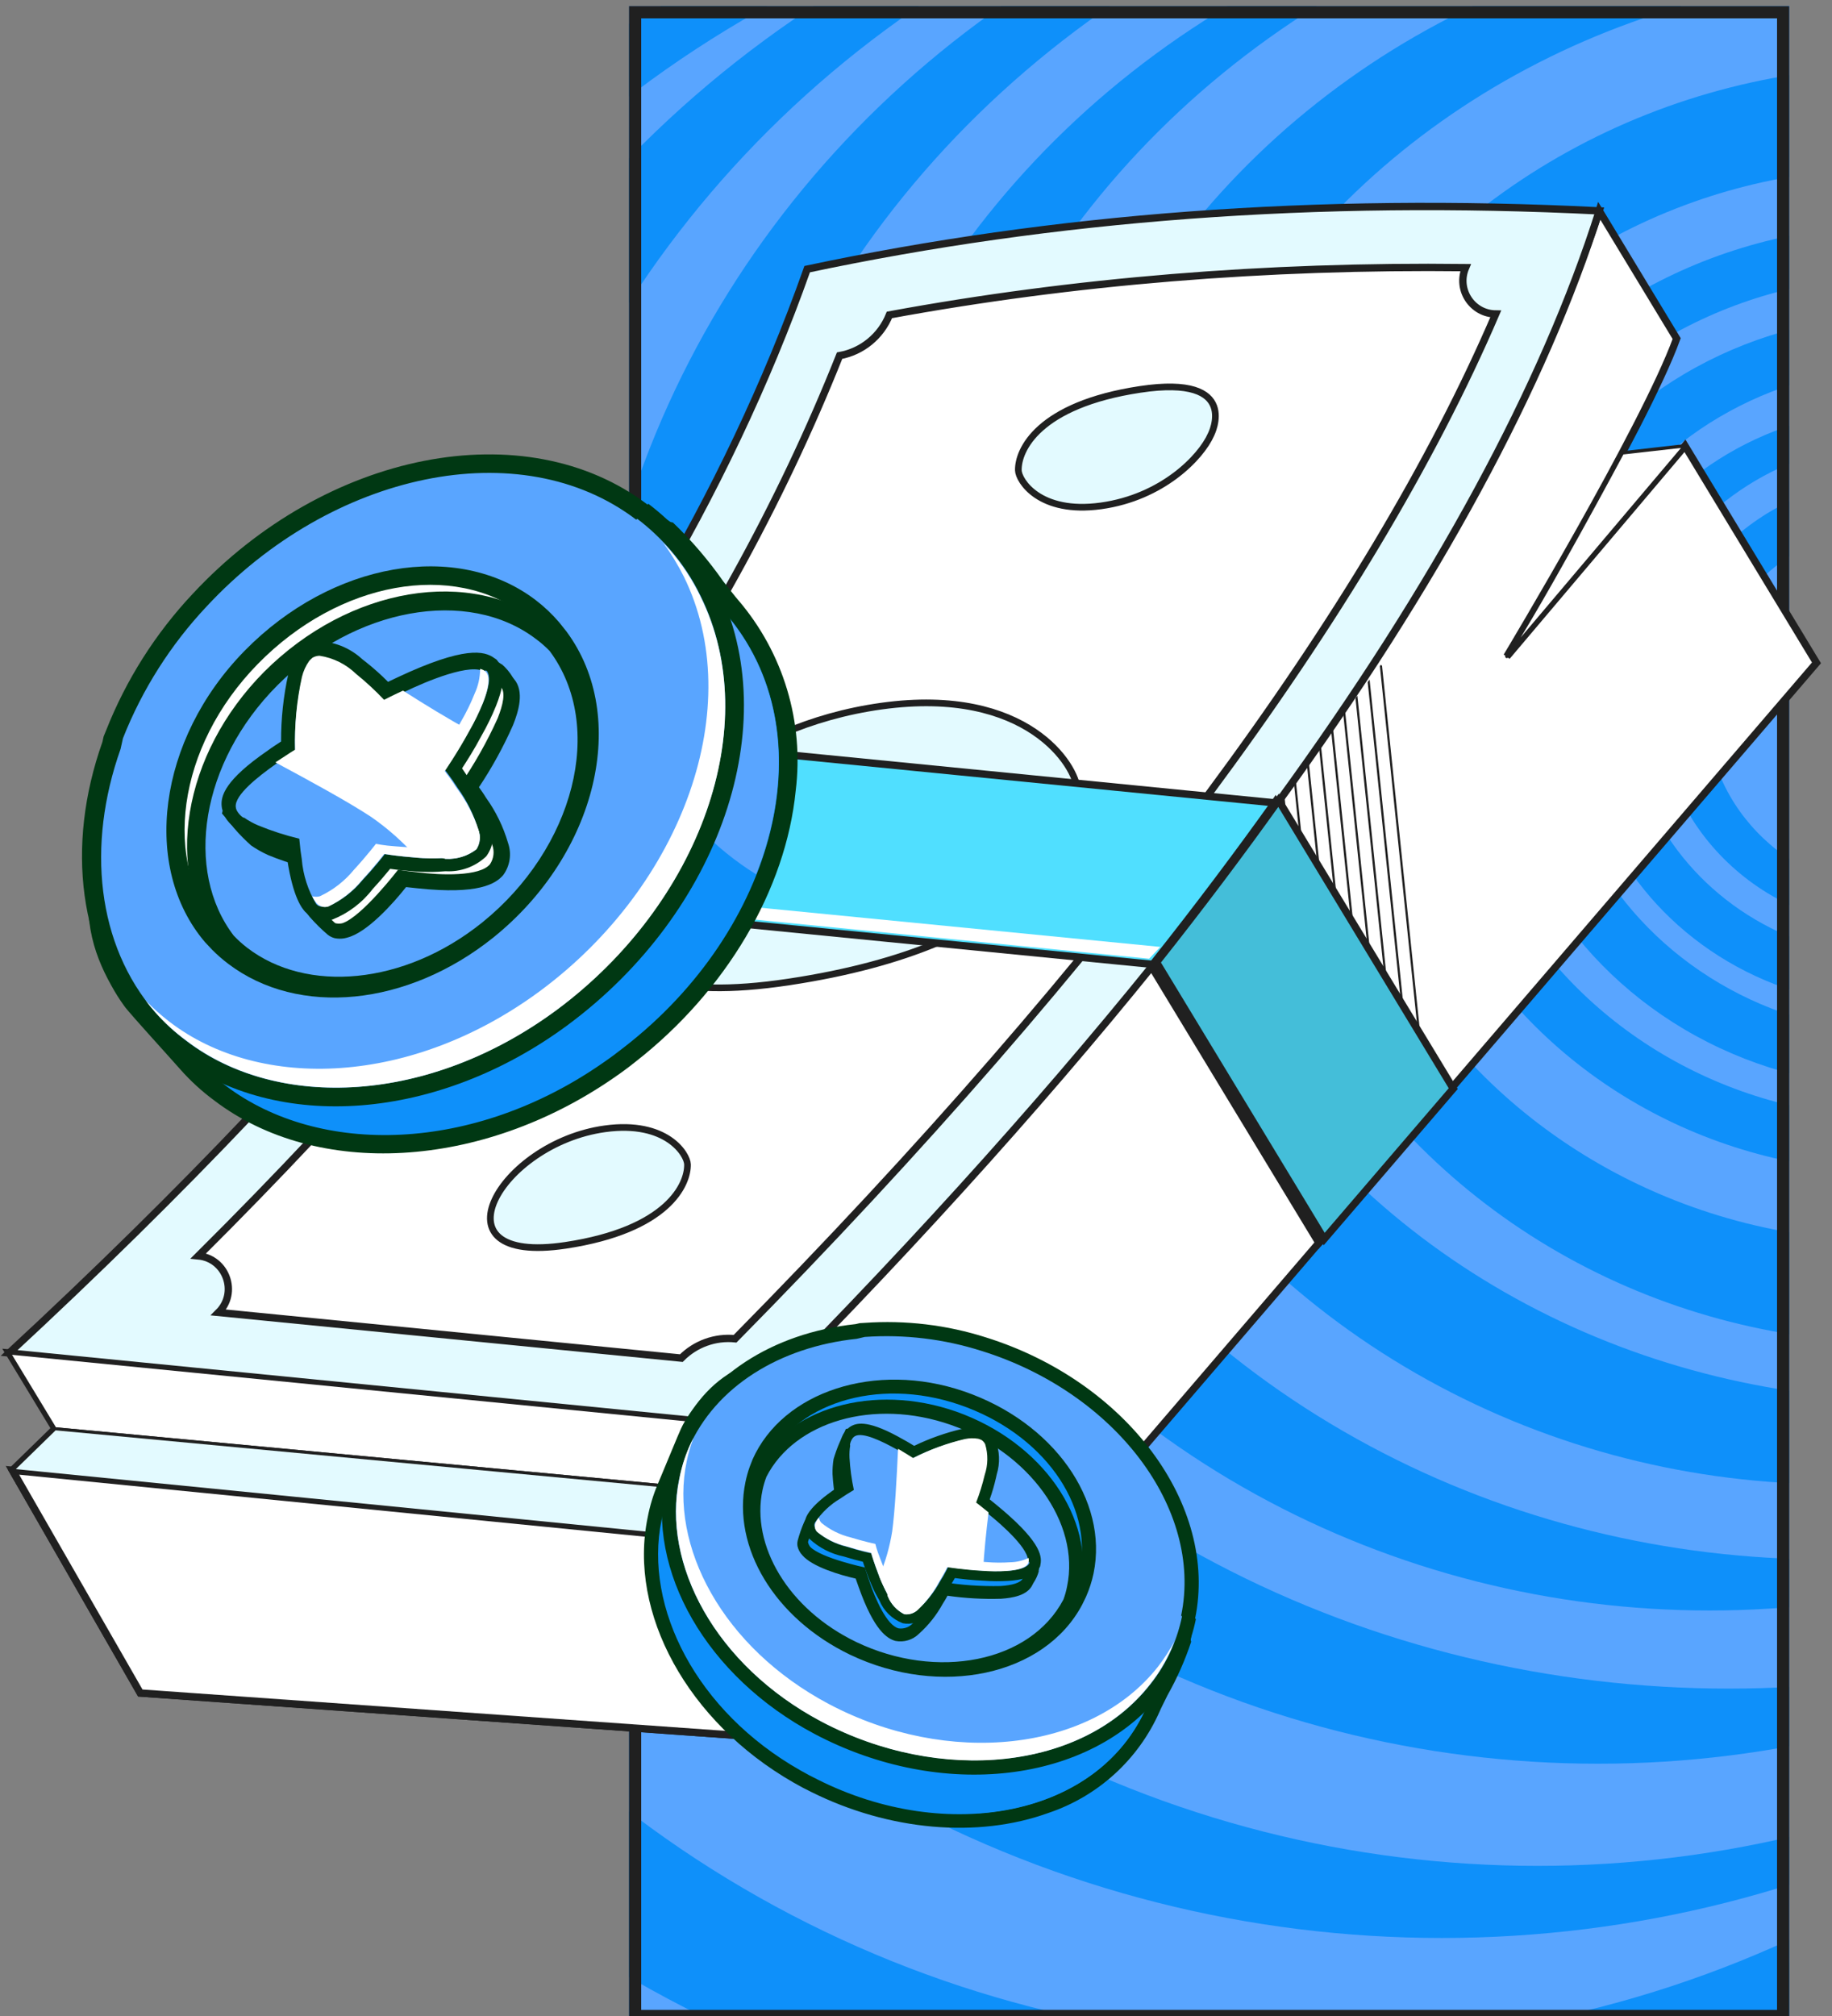<?xml version="1.0" encoding="UTF-8"?> <svg xmlns="http://www.w3.org/2000/svg" width="300" height="330" viewBox="0 0 300 330" fill="none"><rect x="0" y="0" width="300" height="330" fill="#808080" stroke="none"/><g clip-path="url(#clip0_194_18363)"><g clip-path="url(#clip1_194_18363)"><rect x="103" y="1" width="190" height="330" fill="#59A5FF"></rect><ellipse cx="159.374" cy="199.934" rx="195.22" ry="187.131" fill="#0E90FA"></ellipse><ellipse cx="178.948" cy="182.475" rx="181.909" ry="178.033" fill="#59A5FF"></ellipse><ellipse cx="204.003" cy="163.787" rx="194.959" ry="186.885" fill="#0E90FA"></ellipse><ellipse cx="215.486" cy="156.164" rx="182.431" ry="178.279" fill="#59A5FF"></ellipse><ellipse cx="236.104" cy="143.869" rx="181.648" ry="173.361" fill="#0E90FA"></ellipse><ellipse cx="251.764" cy="137.721" rx="174.863" ry="167.705" fill="#59A5FF"></ellipse><ellipse cx="261.681" cy="129.607" rx="165.989" ry="159.098" fill="#0E90FA"></ellipse><ellipse cx="283.082" cy="123.213" rx="168.077" ry="153.197" fill="#59A5FF"></ellipse><ellipse cx="279.951" cy="121.492" rx="148.764" ry="142.131" fill="#0E90FA"></ellipse><ellipse cx="299.003" cy="116.328" rx="149.547" ry="138.934" fill="#59A5FF"></ellipse><ellipse cx="300.308" cy="115.344" rx="133.104" ry="127.623" fill="#0E90FA"></ellipse><ellipse cx="313.618" cy="112.393" rx="127.102" ry="116.803" fill="#59A5FF"></ellipse><ellipse cx="311.269" cy="115.344" rx="109.093" ry="104.508" fill="#0E90FA"></ellipse><ellipse cx="309.442" cy="115.344" rx="92.129" ry="87.787" fill="#59A5FF"></ellipse><ellipse cx="309.964" cy="114.361" rx="81.168" ry="77.459" fill="#0E90FA"></ellipse><ellipse cx="310.486" cy="114.115" rx="72.294" ry="68.853" fill="#59A5FF"></ellipse><ellipse cx="311.008" cy="114.852" rx="66.552" ry="63.197" fill="#0E90FA"></ellipse><ellipse cx="312.052" cy="114.607" rx="57.679" ry="54.59" fill="#59A5FF"></ellipse><ellipse cx="310.225" cy="115.836" rx="51.676" ry="48.934" fill="#0E90FA"></ellipse><ellipse cx="311.008" cy="114.607" rx="44.629" ry="42.295" fill="#59A5FF"></ellipse><ellipse cx="310.225" cy="115.098" rx="38.626" ry="36.885" fill="#0E90FA"></ellipse><ellipse cx="311.269" cy="115.836" rx="31.841" ry="30.246" fill="#59A5FF"></ellipse></g><rect x="104" y="2" width="188" height="328" stroke="#202020" stroke-width="2"></rect><g clip-path="url(#clip2_194_18363)"><path d="M212.052 172.553L124.632 173.237" stroke="#202020" stroke-width="0.257"></path><path d="M210.543 151.434L123.124 152.118" stroke="#202020" stroke-width="0.257"></path><path d="M213.581 170.899L126.162 171.583" stroke="#202020" stroke-width="0.257"></path><path d="M212.073 149.78L124.653 150.464" stroke="#202020" stroke-width="0.257"></path><path d="M215.111 169.246L127.691 169.929" stroke="#202020" stroke-width="0.257"></path><path d="M213.602 148.126L126.182 148.81" stroke="#202020" stroke-width="0.257"></path><path d="M216.64 167.592L129.221 168.275" stroke="#202020" stroke-width="0.257"></path><path d="M215.132 146.472L127.712 147.156" stroke="#202020" stroke-width="0.257"></path><path d="M218.17 165.938L130.75 166.622" stroke="#202020" stroke-width="0.257"></path><path d="M216.661 144.819L129.241 145.502" stroke="#202020" stroke-width="0.257"></path><path d="M219.699 164.284L132.279 164.968" stroke="#202020" stroke-width="0.257"></path><path d="M218.19 143.165L130.771 143.848" stroke="#202020" stroke-width="0.257"></path><path d="M221.229 162.63L133.809 163.314" stroke="#202020" stroke-width="0.257"></path><path d="M219.72 141.51L132.3 142.194" stroke="#202020" stroke-width="0.257"></path><path d="M219.338 160.882L131.919 161.566" stroke="#202020" stroke-width="0.257"></path><path d="M217.83 139.763L130.41 140.447" stroke="#202020" stroke-width="0.257"></path><path d="M217.685 159.353L130.265 160.036" stroke="#202020" stroke-width="0.257"></path><path d="M216.176 138.233L128.756 138.917" stroke="#202020" stroke-width="0.257"></path><path d="M216.031 157.824L128.611 158.507" stroke="#202020" stroke-width="0.257"></path><path d="M214.522 136.704L127.102 137.388" stroke="#202020" stroke-width="0.257"></path><path d="M214.377 156.294L126.957 156.977" stroke="#202020" stroke-width="0.257"></path><path d="M212.868 135.174L125.449 135.858" stroke="#202020" stroke-width="0.257"></path><path d="M212.723 154.764L125.303 155.448" stroke="#202020" stroke-width="0.257"></path><path d="M211.214 133.645L123.795 134.329" stroke="#202020" stroke-width="0.257"></path><path d="M211.069 153.235L123.649 153.919" stroke="#202020" stroke-width="0.257"></path><path d="M209.561 132.115L122.141 132.799" stroke="#202020" stroke-width="0.257"></path><path d="M209.507 130.751L122.088 131.435" stroke="#202020" stroke-width="0.257"></path></g><path d="M22.974 277.131L145.282 285.81L297.458 108.503L275.925 72.972L246.751 107.458C246.751 107.458 269.272 70.001 274.562 55.426L261.891 34.518C261.891 34.518 237.24 118.038 120.427 232.189L1.502 221.474L9.016 233.873L2.036 240.678L22.974 277.131Z" fill="white" stroke="#202020" stroke-width="1.202"></path><path d="M208.509 131.62L237.112 178.815L215.977 203.44L188.52 158.134C195.853 148.895 202.496 140.042 208.509 131.62Z" fill="#EF4747" stroke="#202020" stroke-width="1.202"></path><path d="M1.498 221.472L120.454 233.204C146.836 206.883 169.626 181.734 188.897 157.873C196.156 148.89 202.922 140.086 209.193 131.461C235.421 95.464 252.901 62.879 261.886 34.519C215.617 32.206 172.475 35.517 132.181 44.056C118.806 81.83 97.725 115.498 72.772 146.436C53.714 170.047 30.261 194.834 1.498 221.472Z" fill="#E3FAFF" stroke="#202020" stroke-width="1.202"></path><path d="M120.372 219.14C181.667 156.996 224.248 99.598 244.935 51.395C241.056 51.349 238.468 47.374 239.999 43.809C207.311 43.43 175.699 46.023 145.646 51.55C144.247 55.028 141.176 57.552 137.487 58.217C118.163 106.738 84.994 153.365 32.487 205.576C37.058 206.026 39.043 211.599 35.786 214.838L111.576 222.311C113.88 219.984 117.114 218.812 120.372 219.14Z" fill="white" stroke="#202020" stroke-width="1.202"></path><path d="M22.974 277.131L145.282 285.811L125.332 252.892L2.036 240.678L22.974 277.131Z" fill="white" stroke="#202020" stroke-width="1.202"></path><path d="M1.502 221.474L9.016 233.873L127.587 244.987L120.444 233.201L1.502 221.474Z" fill="white" stroke="#202020" stroke-width="0.5"></path><path d="M2.036 240.678L125.332 252.892L127.588 244.987L9.016 233.873L2.036 240.678Z" fill="#E3FAFF" stroke="#202020" stroke-width="0.5"></path><path d="M246.751 107.458L275.925 72.972L265.672 74.132C265.672 74.132 252.922 98.007 246.751 107.458Z" fill="white" stroke="#202020" stroke-width="0.546" stroke-linejoin="round"></path><path d="M101.717 143.203C101.717 143.203 89.675 166.7 129.219 160.732C168.763 154.765 176.623 137.157 176.416 129.333C176.314 125.457 168.284 112.292 144.412 115.576C120.541 118.86 105.572 134.454 101.717 143.203Z" fill="#E3FAFF" stroke="#202020" stroke-width="1.093"></path><path d="M92.648 203.845C109.347 201.325 112.667 193.889 112.579 190.585C112.536 188.948 109.145 183.388 99.064 184.775C81.812 187.148 70.339 207.211 92.648 203.845Z" fill="#E3FAFF" stroke="#202020" stroke-width="1.093"></path><path d="M198.305 71.145C198.305 71.145 203.39 61.223 186.69 63.743C169.991 66.263 166.672 73.698 166.759 77.002C166.803 78.639 170.194 84.198 180.275 82.811C190.356 81.424 196.677 74.84 198.305 71.145Z" fill="#E3FAFF" stroke="#202020" stroke-width="1.093"></path><path d="M72.772 146.436L188.896 157.874C196.156 148.891 202.922 140.086 209.193 131.461L92.585 119.956C86.597 128.65 80.003 137.471 72.772 146.436Z" fill="#50DFFF" stroke="#202020" stroke-width="1.202"></path><path d="M208.874 131.209L237.477 178.405L216.342 203.03L188.885 157.724C196.218 148.485 202.861 139.632 208.874 131.209Z" fill="#EF4747" stroke="#202020" stroke-width="1.202"></path><g clip-path="url(#clip3_194_18363)"><path d="M226.12 108.827L238.543 228.442" stroke="#202020" stroke-width="0.354"></path><path d="M197.4 113.668L209.822 233.282" stroke="#202020" stroke-width="0.354"></path><path d="M223.654 106.95L236.077 226.565" stroke="#202020" stroke-width="0.354"></path><path d="M194.933 111.791L207.356 231.406" stroke="#202020" stroke-width="0.354"></path><path d="M221.189 105.073L233.611 224.688" stroke="#202020" stroke-width="0.354"></path><path d="M192.468 109.914L204.891 229.528" stroke="#202020" stroke-width="0.354"></path><path d="M218.723 103.197L231.146 222.811" stroke="#202020" stroke-width="0.354"></path><path d="M190.002 108.037L202.425 227.651" stroke="#202020" stroke-width="0.354"></path><path d="M216.258 101.32L228.681 220.934" stroke="#202020" stroke-width="0.354"></path><path d="M187.537 106.16L199.96 225.774" stroke="#202020" stroke-width="0.354"></path><path d="M213.792 99.442L226.215 219.057" stroke="#202020" stroke-width="0.354"></path><path d="M185.071 104.283L197.494 223.897" stroke="#202020" stroke-width="0.354"></path><path d="M211.326 97.566L223.749 217.18" stroke="#202020" stroke-width="0.354"></path><path d="M182.605 102.406L195.028 222.02" stroke="#202020" stroke-width="0.354"></path><path d="M209.181 100.383L221.604 219.997" stroke="#202020" stroke-width="0.354"></path><path d="M180.46 105.224L192.883 224.838" stroke="#202020" stroke-width="0.354"></path><path d="M207.304 102.849L219.727 222.463" stroke="#202020" stroke-width="0.354"></path><path d="M178.584 107.689L191.006 227.304" stroke="#202020" stroke-width="0.354"></path><path d="M205.427 105.314L217.85 224.929" stroke="#202020" stroke-width="0.354"></path><path d="M176.707 110.155L189.13 229.77" stroke="#202020" stroke-width="0.354"></path><path d="M203.55 107.78L215.973 227.394" stroke="#202020" stroke-width="0.354"></path><path d="M174.83 112.621L187.252 232.235" stroke="#202020" stroke-width="0.354"></path><path d="M201.673 110.246L214.096 229.86" stroke="#202020" stroke-width="0.354"></path><path d="M172.953 115.086L185.376 234.701" stroke="#202020" stroke-width="0.354"></path><path d="M199.796 112.711L212.219 232.326" stroke="#202020" stroke-width="0.354"></path><path d="M171.076 117.552L183.499 237.166" stroke="#202020" stroke-width="0.354"></path><path d="M169.215 117.804L181.638 237.418" stroke="#202020" stroke-width="0.354"></path></g><path d="M209.372 131L237.975 178.195L216.84 202.82L189.383 157.514C196.716 148.275 203.359 139.422 209.372 131Z" fill="#44BED9" stroke="#202020" stroke-width="1.202"></path><path d="M190 155L188.17 156.934L105.416 148.722L105.613 146.732L190 155Z" fill="white"></path><path d="M107.177 248.601C107.543 246.783 108.107 245.011 108.858 243.316L109.688 241.274C111.554 236.789 112.624 234.256 112.909 233.728C113.374 232.9 113.887 232.1 114.445 231.332C123.562 218.391 140.754 222.169 157.878 228.111C177.294 234.907 196.976 248.927 193.959 268.226L194.013 268.458C193.031 271.416 191.786 274.281 190.294 277.017C189.696 278.189 189.198 279.202 188.951 279.776C187.292 283.495 184.879 286.828 181.865 289.565C178.851 292.301 175.301 294.382 171.44 295.675C160.163 299.793 145.975 298.524 133.493 292.318C132.48 291.82 131.512 291.284 130.545 290.747C113.675 281.103 104.017 263.773 107.177 248.601Z" fill="#0E90FA"></path><path d="M192.789 268.228C191.346 272.029 189.676 275.741 187.787 279.342C179.908 297.487 154.969 301.899 133.907 291.299C132.925 290.821 131.996 290.33 131.054 289.788C114.049 280.147 105.414 263.123 108.322 248.853C108.659 247.124 109.178 245.436 109.87 243.816C110.204 243.032 113.444 235.101 113.867 234.35C114.304 233.548 114.797 232.779 115.344 232.049C123.521 220.441 138.906 222.764 157.434 229.249C178.159 236.529 195.542 250.486 192.759 268.099L192.795 268.253M195.054 268.734L194.988 268.45C198.131 248.524 178.008 234.008 158.177 227.065C128.375 216.648 118.827 223.055 113.426 230.7C112.835 231.514 112.298 232.366 111.817 233.249C111.546 233.72 110.791 235.5 108.582 240.853L107.726 242.901C106.979 244.66 106.421 246.494 106.062 248.372C102.823 264.025 112.626 281.865 129.91 291.767C130.947 292.368 131.877 292.859 132.826 293.318C145.588 299.676 160.104 300.95 171.691 296.76C175.701 295.413 179.388 293.246 182.517 290.398C185.646 287.551 188.149 284.084 189.867 280.218C190.094 279.675 190.599 278.688 191.171 277.522C192.755 274.716 194.062 271.762 195.074 268.702L195.054 268.734Z" fill="#003813"></path><path d="M160.23 296.815C160.896 290.774 163.068 284.997 166.545 280.012L180.065 265.776L193.094 264.513C193.089 265.702 192.992 266.888 192.804 268.061C191.393 271.938 189.708 275.71 187.761 279.348C183.1 290.056 172.487 295.977 160.23 296.815Z" fill="#0E90FA"></path><path d="M109.98 241.834C110.37 240.01 110.939 238.229 111.68 236.517C116.153 226.287 126.737 219.422 140.148 217.935L140.767 217.791L141.515 217.617C148.132 217.147 154.778 217.945 161.095 219.97C183.584 227.003 198.271 246.671 194.518 264.672C194.111 266.578 193.515 268.438 192.737 270.225C191.776 272.404 190.545 274.454 189.071 276.325C177.779 290.669 153.972 293.404 133.748 282.664C116.599 273.573 106.785 256.742 109.904 241.742L109.98 241.834Z" fill="#59A5FF"></path><path d="M193.568 264.565C193.189 266.4 192.622 268.19 191.874 269.908C190.964 271.994 189.783 273.951 188.361 275.727C177.344 289.735 154.102 292.094 134.494 281.782C117.16 272.599 108.331 256.027 111.214 242.116C111.556 240.381 112.072 238.685 112.756 237.054C117.156 226.977 127.689 220.477 140.295 219.15L140.914 219.006C141.352 218.904 141.61 218.844 141.61 218.844C148.095 218.391 154.606 219.174 160.798 221.152C182.495 227.934 197.072 246.894 193.415 264.492M195.701 264.967C199.535 246.375 184.529 226.156 161.478 218.928C155.051 216.877 148.293 216.068 141.565 216.543L140.787 216.588C140.58 216.636 140.374 216.684 140.116 216.744C126.397 218.194 115.402 225.4 110.749 236.025C109.967 237.797 109.377 239.648 108.988 241.546C105.737 257.147 115.78 274.497 133.394 283.832C154.135 294.806 178.541 291.958 190.193 277.177C191.721 275.237 192.999 273.113 193.998 270.855C194.811 268.967 195.429 267.002 195.842 264.988L195.701 264.967Z" fill="#003813"></path><path d="M134.468 281.79C117.129 272.581 108.32 255.978 111.254 242.054C111.578 240.315 112.096 238.617 112.796 236.992C113.023 236.45 113.276 235.902 113.561 235.373C113.098 236.607 112.729 237.875 112.458 239.164C109.524 253.088 118.333 269.691 135.704 278.919C155.178 289.236 178.548 286.847 189.597 272.859C190.614 271.551 191.519 270.158 192.299 268.696L191.797 269.927C190.887 272.014 189.706 273.97 188.284 275.747C177.33 289.795 153.968 292.101 134.468 281.79Z" fill="white"></path><path d="M123.209 242.834C123.375 242.024 123.598 241.227 123.878 240.449L124.307 239.37C128.974 228.687 143.523 224.026 157.523 228.928C171.523 233.829 180.329 245.974 177.95 257.375C177.699 258.616 177.315 259.827 176.805 260.986C176.62 261.419 176.41 261.84 176.174 262.247C170.364 273.277 153.984 276.733 139.689 269.861C127.862 264.128 121.094 253.032 123.209 242.834Z" fill="#0E90FA"></path><path d="M176.816 257.069C176.56 258.228 176.195 259.36 175.726 260.45C175.546 260.845 175.366 261.24 175.174 261.584C169.505 272.282 153.879 275.236 140.188 268.74C128.613 263.275 122.414 252.4 124.327 243.092C124.491 242.33 124.707 241.58 124.975 240.848C125.087 240.503 125.217 240.164 125.364 239.833C129.73 229.845 143.514 225.281 157.132 229.945C170.751 234.608 179.043 246.302 176.816 257.069ZM179.076 257.55C181.561 245.553 172.439 232.748 157.875 227.76C143.311 222.772 128.171 227.815 123.241 238.886L122.764 240.111C122.474 240.927 122.241 241.763 122.068 242.611C119.855 253.322 126.877 264.93 139.183 270.85C154.02 277.949 171.065 274.312 177.219 262.658L177.844 261.371C178.387 260.144 178.8 258.863 179.076 257.55Z" fill="#003813"></path><path d="M123.753 243.659C123.926 242.871 124.144 242.094 124.408 241.331C129.491 231.503 142.974 227.634 156.132 232.187C169.685 236.921 178.161 248.816 175.851 259.93C175.694 260.704 175.49 261.469 175.241 262.219C169.485 273.128 153.596 276.469 139.753 269.791C128.281 264.302 121.701 253.543 123.753 243.659Z" fill="#59A5FF" stroke="#003813" stroke-width="0.985" stroke-miterlimit="10"></path><path d="M174.737 259.703C174.597 260.425 174.398 261.135 174.143 261.825C168.692 272.174 153.381 275.082 140.227 268.788C129.023 263.399 122.945 252.931 124.868 243.892C125.024 243.157 125.237 242.434 125.507 241.732C130.107 232.75 143.026 228.795 155.755 233.257C168.484 237.72 176.927 249.242 174.737 259.703ZM176.971 260.189C179.399 248.532 170.593 236.033 156.607 231.075C143.022 226.321 128.835 230.436 123.495 240.677C123.215 241.488 122.98 242.314 122.792 243.152C120.642 253.548 127.477 264.819 139.414 270.554C153.798 277.459 170.347 273.91 176.314 262.626L176.284 262.497C176.556 261.708 176.777 260.903 176.947 260.086L176.971 260.189Z" fill="#003813"></path><path d="M131.568 252.011C131.722 251.268 132.558 249.252 132.552 249.226C132.752 248.789 133.049 248.403 133.422 248.1C133.795 247.796 134.232 247.583 134.701 247.476C135.255 247.301 135.782 247.05 136.268 246.731C136.599 246.518 136.878 246.317 137.164 246.142L137.898 245.672C137.592 244.084 137.391 242.478 137.296 240.864C137.271 240.125 137.317 239.386 137.435 238.656C137.435 238.656 138.614 234.956 139.211 234.6C140.813 233.656 143.505 235.178 148.587 239.842C151.034 238.675 157.609 235.733 160.147 237.29C161.545 238.161 161.904 240.172 161.227 243.456C160.893 244.963 160.456 246.445 159.92 247.892C162.122 249.175 168.277 252.964 169.179 255.908L169.227 256.114L169.168 256.563C169.003 257.174 168.733 257.752 168.369 258.271L168.197 258.583C167.736 259.642 166.32 260.216 163.78 260.399C160.705 260.482 157.63 260.287 154.591 259.817C154.339 260.256 153.981 260.937 153.526 261.668C152.558 263.415 151.32 264.996 149.858 266.355C149.46 266.748 148.974 267.04 148.441 267.207C147.907 267.374 147.341 267.41 146.79 267.313C144.973 266.865 143.157 264.079 141.39 259.053C141.21 258.279 140.899 257.644 140.777 257.237C138.966 256.816 133.587 255.429 131.98 253.546C131.709 253.253 131.522 252.893 131.438 252.503L131.396 252.323L131.568 252.011Z" fill="#0E90FA"></path><path d="M168.423 256.519C168.176 257.152 167.872 257.759 167.513 258.335C167.153 259.126 165.688 259.493 163.869 259.617C160.64 259.689 157.412 259.466 154.225 258.951C154.225 258.951 153.706 259.996 152.901 261.325C151.983 262.983 150.809 264.485 149.423 265.777C149.132 266.075 148.775 266.3 148.381 266.434C147.987 266.568 147.567 266.607 147.155 266.549C145.223 266.074 143.298 261.655 142.38 258.877C141.908 257.546 141.628 256.578 141.628 256.578C141.628 256.578 134.478 255.059 132.691 253.218C132.535 253.025 132.418 252.802 132.348 252.564L132.312 252.409C132.45 251.833 133.154 250.066 133.255 249.798C133.796 248.502 135.012 248.818 136.655 247.702C136.96 247.495 137.24 247.294 137.506 247.15C138.259 246.649 138.791 246.362 138.791 246.362C138.419 244.626 138.181 242.863 138.081 241.09C138.048 240.426 138.085 239.762 138.191 239.106C138.557 237.938 139.02 236.802 139.577 235.712C141.582 234.512 148.026 241.061 148.375 241.279C148.375 241.279 157.108 236.856 159.619 238.42C160.827 239.172 160.72 241.399 160.277 243.704C159.9 245.423 159.383 247.107 158.729 248.741C158.729 248.741 167.284 253.494 168.254 256.613L168.302 256.819M170.075 257.195C170.173 256.822 170.166 256.428 170.056 256.058C169.116 253.068 163.943 249.649 161.017 247.937C161.465 246.674 161.828 245.381 162.102 244.069C162.387 242.724 163.246 238.582 160.639 236.959L160.448 236.84C157.645 235.426 152.026 237.684 148.789 239.198C144.435 235.208 141.057 232.839 138.772 234.24C137.618 234.889 136.519 238.815 136.499 238.847C136.37 239.651 136.314 240.465 136.331 241.279C136.41 242.744 136.586 244.201 136.856 245.643L136.598 245.703C136.287 245.879 135.987 246.076 135.702 246.292C135.276 246.569 134.814 246.786 134.33 246.937C133.737 247.085 133.187 247.367 132.722 247.763C132.258 248.159 131.891 248.657 131.652 249.219C131.239 250.178 130.896 251.167 130.626 252.176C130.554 252.481 130.544 252.798 130.598 253.107C130.724 253.65 130.99 254.151 131.371 254.559C132.984 256.467 137.567 257.821 140.121 258.397L140.599 259.754C143.14 266.939 145.29 268.233 146.627 268.602C147.317 268.736 148.029 268.7 148.702 268.496C149.375 268.292 149.988 267.927 150.487 267.433C152.052 266.031 153.368 264.374 154.377 262.531C154.7 262.048 154.946 261.584 155.157 261.208C158.058 261.622 160.989 261.786 163.918 261.7C165.738 261.575 168.288 261.2 169.108 259.351L169.221 259.134C169.627 258.529 169.931 257.861 170.121 257.158L170.075 257.195Z" fill="#003813"></path><path d="M132.459 249.409L132.615 248.911C133.733 247.07 135.31 245.551 137.191 244.503C137.474 244.283 137.774 244.086 138.087 243.914C138.367 243.713 138.633 243.569 138.821 243.444C138.487 241.861 138.286 240.252 138.219 238.635C138.173 237.897 138.22 237.155 138.359 236.428C138.468 235.857 138.694 235.314 139.021 234.833L139.172 234.662C139.309 234.507 139.472 234.377 139.653 234.278C140.49 233.784 142.185 233.472 147.416 236.443C148.072 236.807 148.644 237.163 149.089 237.44L149.534 237.717C152.167 236.38 154.959 235.384 157.844 234.752L158.128 234.686C158.879 234.554 159.649 234.569 160.394 234.73C160.669 234.791 160.932 234.895 161.173 235.038C161.595 235.298 161.936 235.671 162.157 236.114C162.735 237.745 162.775 239.517 162.273 241.172L162.135 241.748C161.812 243.102 161.415 244.438 160.945 245.749L162.479 246.969C170.002 253.132 169.557 255.193 169.443 255.872L169.329 256.198C168.868 257.256 167.452 257.83 164.911 258.013C163.595 258.094 162.276 258.082 160.961 257.98C158.76 257.867 156.715 257.608 155.702 257.463C155.457 257.928 155.093 258.584 154.637 259.315C153.68 261.068 152.441 262.651 150.969 264.001C150.571 264.393 150.085 264.684 149.551 264.85C149.018 265.017 148.453 265.054 147.902 264.959C147.16 264.657 146.487 264.207 145.925 263.637C145.362 263.067 144.921 262.388 144.629 261.642L144.398 261.233C143.907 260.309 143.469 259.358 143.084 258.385C142.946 257.792 142.659 257.26 142.487 256.757C142.316 256.253 142.003 255.374 141.875 254.941C141.132 254.788 139.744 254.431 138.249 253.963C136.322 253.536 134.537 252.621 133.064 251.308C132.788 251.028 132.593 250.679 132.502 250.296C132.438 250.005 132.424 249.705 132.459 249.409Z" fill="#59A5FF"></path><path d="M168.523 255.651L168.571 255.858C168.211 256.648 166.746 257.016 164.926 257.14C163.647 257.217 162.364 257.206 161.085 257.109C158.03 256.949 155.263 256.505 155.263 256.505C155.263 256.505 154.75 257.576 153.939 258.879C153.004 260.588 151.791 262.129 150.35 263.439C150.062 263.74 149.707 263.97 149.314 264.108C148.921 264.247 148.501 264.291 148.088 264.236C146.877 263.629 145.924 262.605 145.406 261.353L145.31 260.94C144.824 260.02 144.384 259.062 144.001 258.118L143.417 256.541C142.95 255.235 142.671 254.267 142.671 254.267C142.671 254.267 140.699 253.856 138.61 253.172C136.837 252.747 135.189 251.91 133.8 250.729C133.63 250.556 133.513 250.338 133.463 250.1C133.391 249.947 133.352 249.78 133.35 249.61C133.365 249.493 133.393 249.377 133.432 249.265C134.519 247.624 135.968 246.254 137.667 245.262L138.538 244.679C139.297 244.203 139.823 243.891 139.823 243.891C139.45 242.154 139.213 240.391 139.113 238.618C139.08 237.955 139.117 237.29 139.223 236.635L139.187 236.48C139.249 236.087 139.405 235.715 139.642 235.396C139.735 235.276 139.85 235.175 139.981 235.099C141.246 234.343 144.502 235.951 146.844 237.255L148.491 238.259C148.962 238.53 149.26 238.76 149.318 238.774C152.011 237.392 154.863 236.345 157.81 235.657C158.523 235.509 159.258 235.495 159.976 235.616C160.16 235.669 160.339 235.736 160.512 235.817C160.765 235.989 160.969 236.222 161.105 236.495C161.571 237.946 161.593 239.504 161.166 240.967L161.028 241.543C160.664 243.077 160.197 244.584 159.63 246.055C159.63 246.055 160.487 246.699 161.665 247.675C164.329 249.775 168.714 253.785 168.31 255.673M170.385 256.061C170.686 254.55 170.162 252.062 163.108 246.28L162.068 245.434C162.473 244.297 162.812 243.138 163.083 241.962L163.215 241.361C163.794 239.496 163.711 237.489 162.981 235.678C162.712 235.115 162.29 234.638 161.764 234.303C161.484 234.143 161.19 234.011 160.884 233.909L160.755 233.939C159.973 233.763 159.164 233.739 158.373 233.868L158.157 233.755L157.615 233.881C154.881 234.514 152.226 235.451 149.7 236.673C149.229 236.402 148.651 236.02 147.969 235.662C142.414 232.467 140.404 232.826 139.307 233.489C139.14 233.587 138.985 233.706 138.845 233.841L138.51 233.919L138.277 234.435C137.956 234.928 137.733 235.479 137.62 236.056L137.668 236.262C137.534 237.038 137.481 237.825 137.507 238.611C137.587 240.075 137.763 241.533 138.033 242.975L137.775 243.035L136.859 243.656C132.844 246.384 132.176 247.953 131.968 248.463L131.771 249.134C131.678 249.547 131.675 249.974 131.763 250.387C131.889 250.948 132.16 251.466 132.547 251.89C134.114 253.344 136.048 254.342 138.14 254.777C139.341 255.15 140.499 255.452 141.305 255.645L141.758 257.008L142.392 258.682C142.769 259.601 143.159 260.461 143.534 261.136L143.995 261.953C144.344 262.808 144.864 263.583 145.524 264.229C146.184 264.875 146.97 265.379 147.833 265.71C148.522 265.841 149.232 265.806 149.905 265.607C150.577 265.408 151.193 265.051 151.699 264.566C153.265 263.156 154.578 261.49 155.584 259.639L156.363 258.315C157.485 258.462 159.165 258.67 161.058 258.746C162.418 258.847 163.783 258.857 165.143 258.775C167.124 258.641 169.507 258.25 170.328 256.401C170.358 256.289 170.377 256.176 170.385 256.061Z" fill="#003813"></path><path d="M148.094 264.155C146.868 263.562 145.904 262.537 145.386 261.278L145.29 260.865C144.804 259.945 144.364 258.987 143.981 258.043L143.397 256.465C142.93 255.16 142.651 254.192 142.651 254.192C142.651 254.192 140.705 253.774 138.596 253.123C136.843 252.699 135.207 251.891 133.804 250.757C133.638 250.571 133.52 250.346 133.462 250.102C133.402 249.811 133.436 249.508 133.559 249.237C133.7 248.935 133.882 248.655 134.1 248.404C134.09 248.486 134.109 248.568 134.154 248.636C134.219 248.88 134.346 249.104 134.522 249.285C135.914 250.421 137.542 251.231 139.288 251.657C141.397 252.308 143.343 252.726 143.343 252.726C143.343 252.726 143.571 253.706 144.089 254.999L144.699 256.57C145.067 257.539 145.496 258.484 145.982 259.399L146.078 259.812C146.604 261.066 147.566 262.088 148.786 262.689C149.2 262.743 149.62 262.7 150.013 262.561C150.406 262.422 150.76 262.193 151.048 261.891C152.382 260.604 153.513 259.121 154.403 257.495C155.209 256.166 155.721 255.095 155.721 255.095C155.721 255.095 158.54 255.527 161.544 255.699C162.821 255.806 164.105 255.816 165.385 255.73C166.439 255.717 167.477 255.476 168.428 255.022C168.504 255.305 168.488 255.604 168.382 255.876C168.022 256.667 166.558 257.034 164.738 257.158C163.458 257.235 162.175 257.225 160.897 257.127C157.842 256.967 155.074 256.523 155.074 256.523C155.074 256.523 154.556 257.568 153.75 258.898C152.871 260.587 151.722 262.122 150.348 263.441C150.053 263.726 149.696 263.939 149.305 264.063C148.914 264.187 148.499 264.219 148.094 264.155Z" fill="white"></path><g style="mix-blend-mode:soft-light"><path d="M145.387 261.277L145.291 260.864C144.805 259.944 144.364 258.986 143.982 258.042C144.987 255.681 145.699 253.205 146.101 250.671C146.556 247.248 146.833 242.126 147.063 237.152L148.71 238.155C149.181 238.426 149.479 238.656 149.537 238.67C152.23 237.288 155.082 236.242 158.029 235.553C158.742 235.405 159.477 235.391 160.195 235.512C160.378 235.565 160.558 235.633 160.731 235.714C160.984 235.885 161.188 236.118 161.324 236.391C161.824 238.041 161.797 239.806 161.247 241.439C160.883 242.973 160.416 244.48 159.849 245.951C159.849 245.951 160.706 246.595 161.884 247.572C161.498 250.706 161.155 254.022 160.989 257.051C157.934 256.891 155.166 256.447 155.166 256.447C155.166 256.447 154.654 257.518 153.842 258.822C152.942 260.544 151.761 262.105 150.348 263.44C150.061 263.742 149.706 263.971 149.313 264.11C148.92 264.249 148.5 264.292 148.087 264.238C146.855 263.615 145.894 262.561 145.387 261.277Z" fill="white"></path></g><path d="M36.003 178.941C34.042 177.467 32.248 175.783 30.653 173.92L28.69 171.763C24.401 166.976 21.988 164.254 21.52 163.613C20.797 162.585 20.135 161.516 19.536 160.411C9.291 142.144 23.611 123.778 40.476 106.728C59.667 87.429 87.635 71.935 108.95 86.549L109.258 86.617C112.229 89.477 114.938 92.597 117.352 95.941C118.411 97.323 119.336 98.496 119.88 99.118C123.372 103.22 125.974 108.002 127.52 113.162C129.067 118.322 129.526 123.747 128.866 129.093C127.346 144.904 117.735 161.117 103.205 172.475C102.032 173.4 100.839 174.249 99.647 175.098C78.508 189.732 52.31 191.371 36.003 178.941Z" fill="#0E90FA"></path><path d="M108.284 87.947C111.999 91.838 115.476 95.95 118.697 100.259C135.86 120.019 126.896 152.307 102.225 171.4C101.093 172.298 99.977 173.128 98.792 173.942C77.581 188.74 52.332 189.333 36.956 177.719C35.085 176.33 33.366 174.748 31.828 172.997C31.082 172.151 23.463 163.757 22.809 162.823C22.101 161.845 21.465 160.817 20.905 159.747C11.715 143.363 23.266 126.324 41.581 107.907C62.097 87.322 88.677 74.536 108.113 87.909L108.318 87.954M110.181 85.531L109.805 85.448C87.813 70.326 59.002 86.064 39.397 105.774C9.957 135.404 12.156 150.458 18.201 161.267C18.835 162.437 19.545 163.565 20.325 164.643C20.733 165.235 22.426 167.152 27.556 172.843L29.512 175.033C31.186 176.93 33.057 178.642 35.093 180.142C51.929 192.94 78.819 191.418 100.501 176.437C101.812 175.543 102.928 174.713 104.017 173.841C118.89 162.236 128.694 145.635 130.304 129.413C130.984 123.857 130.502 118.22 128.888 112.86C127.274 107.5 124.564 102.533 120.929 98.276C120.411 97.695 119.521 96.53 118.455 95.182C116.009 91.689 113.229 88.443 110.155 85.49L110.181 85.531Z" fill="#003813"></path><path d="M123.829 143.126C116.999 138.883 111.341 132.994 107.376 125.998L98.096 101.736L104.024 85.463C105.44 86.147 106.801 86.939 108.093 87.834C111.917 91.73 115.457 95.894 118.689 100.294C128.812 111.968 129.823 128.016 123.829 143.126Z" fill="#59A5FF"></path><path d="M29.524 171.735C27.569 170.228 25.769 168.532 24.148 166.671C14.489 155.495 12.333 138.943 18.211 122.085L18.392 121.264L18.611 120.271C21.826 112.105 26.572 104.628 32.593 98.243C53.821 75.411 85.68 69.101 105.026 83.854C107.069 85.427 108.95 87.201 110.638 89.149C112.692 91.539 114.436 94.178 115.828 97.005C126.507 118.67 116.187 148.649 91.825 166.662C71.189 181.945 45.497 184.055 29.372 171.773L29.524 171.735Z" fill="#59A5FF"></path><path d="M104.357 84.926C106.331 86.425 108.144 88.125 109.767 89.997C111.738 92.273 113.4 94.8 114.709 97.512C125.144 118.656 114.698 147.746 91.199 165.268C70.346 180.719 45.526 181.801 30.566 170.422C28.689 169.024 26.959 167.44 25.403 165.693C15.885 154.691 14.136 138.408 19.745 122.603L19.927 121.782C20.055 121.201 20.131 120.858 20.131 120.858C23.29 112.859 27.941 105.533 33.835 99.271C54.312 77.242 85.262 70.66 104.183 85.067M106.053 82.61C86.049 67.425 53.35 73.8 31.568 97.191C25.453 103.692 20.631 111.297 17.359 119.6L16.968 120.554C16.908 120.828 16.847 121.102 16.772 121.444C10.674 138.648 13.002 155.884 23.03 167.501C24.699 169.446 26.571 171.207 28.615 172.754C45.383 185.537 71.823 183.449 93.018 167.751C117.953 149.254 128.481 118.496 117.486 96.152C116.042 93.221 114.236 90.483 112.11 88.003C110.321 85.955 108.327 84.096 106.159 82.454L106.053 82.61Z" fill="#003813"></path><path d="M91.193 165.303C70.306 180.746 45.46 181.787 30.515 170.339C28.623 168.959 26.892 167.373 25.352 165.61C24.834 165.029 24.324 164.414 23.856 163.773C25.064 165.03 26.367 166.193 27.752 167.253C42.697 178.701 67.543 177.66 88.472 162.189C111.9 144.831 122.384 115.571 111.991 94.4C111.01 92.439 109.863 90.565 108.564 88.798L109.747 90.1C111.718 92.377 113.38 94.904 114.689 97.615C125.208 118.706 114.628 147.91 91.193 165.303Z" fill="white"></path><path d="M38.267 156.513C37.395 155.853 36.571 155.132 35.802 154.354L34.759 153.226C24.67 141.56 27.409 121.532 41.248 107.617C55.087 93.703 74.61 90.122 86.862 99.467C88.201 100.475 89.426 101.624 90.518 102.895C90.93 103.362 91.313 103.854 91.664 104.368C101.516 117.596 96.293 139.121 79.933 152.263C66.341 163.111 49.234 164.857 38.267 156.513Z" fill="white"></path><path d="M85.85 100.646C87.086 101.613 88.229 102.695 89.263 103.876C89.632 104.316 90.001 104.757 90.302 105.182C99.838 118.054 94.447 138.393 78.88 151.029C65.751 161.728 49.233 162.922 39.213 155.326C38.397 154.696 37.625 154.009 36.904 153.272C36.556 152.942 36.226 152.593 35.914 152.228C26.484 141.318 28.901 122.259 42.239 108.664C55.577 95.069 74.267 91.843 85.85 100.646ZM87.713 98.223C74.81 88.411 54.319 91.993 40.055 106.531C25.791 121.07 23.171 142.021 33.572 154.223L34.763 155.491C35.572 156.303 36.436 157.057 37.35 157.749C48.872 166.502 66.736 164.744 80.825 153.432C97.766 139.772 103.151 117.351 92.751 103.355L91.571 101.874C90.417 100.525 89.124 99.301 87.713 98.223Z" fill="#003813"></path><path d="M39.562 156.335C38.72 155.679 37.917 154.975 37.158 154.224C28.327 142.549 31.402 124.246 44.345 111.138C57.729 97.661 76.765 94.332 88.713 103.43C89.549 104.06 90.345 104.739 91.099 105.465C100.836 118.56 95.757 139.435 79.887 152.147C66.788 162.709 50.19 164.424 39.562 156.335Z" fill="#59A5FF" stroke="#003813" stroke-width="0.985" stroke-miterlimit="10"></path><path d="M87.807 104.63C88.589 105.21 89.323 105.852 90.002 106.55C99.245 118.963 93.978 138.898 78.959 151.01C66.133 161.309 50.169 162.59 40.477 155.138C39.688 154.531 38.947 153.864 38.263 153.141C30.166 142.525 32.817 124.846 45.407 112.199C57.998 99.551 76.57 96.047 87.807 104.63ZM89.662 102.241C77.132 92.691 57.188 96.071 43.288 109.936C29.862 123.44 26.678 142.723 35.855 154.942C36.664 155.739 37.516 156.49 38.408 157.192C49.592 165.692 66.946 163.964 80.603 152.988C97.054 139.757 102.261 117.979 92.196 104.416L92.025 104.378C91.239 103.603 90.404 102.88 89.525 102.211L89.662 102.241Z" fill="#003813"></path><path d="M53.991 151.771C53.193 151.164 51.263 149.016 51.229 149.008C50.821 148.521 50.53 147.945 50.381 147.327C50.231 146.709 50.226 146.065 50.366 145.444C50.473 144.683 50.474 143.911 50.37 143.149C50.305 142.632 50.225 142.184 50.179 141.743L50.037 140.599C47.967 140.059 45.935 139.382 43.954 138.573C43.058 138.182 42.202 137.705 41.398 137.148C41.398 137.148 37.654 133.629 37.569 132.713C37.358 130.262 40.71 127.917 49.177 124.513C49.181 120.926 49.42 111.398 52.727 109.258C54.566 108.085 57.17 108.804 60.703 111.487C62.312 112.745 63.832 114.112 65.254 115.578C68.041 113.682 76.076 108.496 80.105 109.099L80.379 109.16L80.881 109.486C81.517 110.032 82.053 110.685 82.465 111.415L82.739 111.798C83.74 112.952 83.617 114.97 82.385 118.107C80.731 121.825 78.743 125.385 76.447 128.744C76.827 129.295 77.436 130.111 78.049 131.072C79.582 133.223 80.764 135.604 81.55 138.125C81.793 138.824 81.865 139.571 81.759 140.303C81.654 141.035 81.374 141.731 80.944 142.333C79.373 144.246 75.01 144.825 68.002 144.066C66.975 143.84 66.04 143.848 65.485 143.762C63.949 145.683 59.224 151.313 56.059 152.157C55.555 152.313 55.018 152.33 54.505 152.208L54.265 152.155L53.991 151.771Z" fill="white"></path><path d="M80.404 110.351C81.018 111.006 81.57 111.717 82.052 112.474C82.79 113.355 82.394 115.312 81.503 117.556C79.746 121.45 77.638 125.176 75.204 128.687C75.204 128.687 76.156 129.902 77.283 131.622C78.738 133.664 79.862 135.922 80.612 138.314C80.802 138.831 80.867 139.386 80.802 139.933C80.738 140.479 80.545 141.003 80.24 141.462C78.57 143.497 72.197 143.273 68.358 142.783C66.499 142.588 65.184 142.369 65.184 142.369C65.184 142.369 59.291 150.038 56.074 151.121C55.753 151.196 55.422 151.209 55.097 151.157L54.892 151.111C54.283 150.618 52.574 148.769 52.312 148.496C51.075 147.11 52.145 145.84 51.751 143.241C51.678 142.758 51.597 142.31 51.578 141.911C51.409 140.725 51.37 139.927 51.37 139.927C49.085 139.38 46.845 138.657 44.671 137.765C43.861 137.426 43.089 137.003 42.367 136.502C41.181 135.399 40.09 134.198 39.105 132.911C38.817 129.833 50.312 125.878 50.771 125.585C50.771 125.585 50.475 112.637 53.775 110.532C55.362 109.519 57.959 110.918 60.458 112.762C62.295 114.193 64.01 115.772 65.587 117.484C65.587 117.484 76.143 109.984 80.419 110.606L80.693 110.666M82.154 108.764C81.763 108.435 81.29 108.219 80.785 108.139C76.68 107.555 69.647 111.778 65.933 114.295C64.681 113.038 63.345 111.868 61.934 110.792C60.493 109.684 56.038 106.295 52.613 108.481L52.362 108.641C49.074 111.18 48.563 119.176 48.523 123.904C41.276 126.824 36.521 129.505 36.89 133.032C37.006 134.78 41.066 138.332 41.092 138.374C41.978 138.987 42.917 139.518 43.899 139.963C45.692 140.703 47.533 141.326 49.408 141.826L49.332 142.168C49.365 142.64 49.429 143.11 49.524 143.574C49.612 144.24 49.607 144.915 49.511 145.58C49.349 146.372 49.372 147.19 49.58 147.97C49.787 148.751 50.172 149.472 50.706 150.079C51.616 151.119 52.6 152.092 53.651 152.99C53.974 153.251 54.347 153.443 54.746 153.555C55.467 153.715 56.216 153.683 56.92 153.461C60.119 152.625 64.351 147.926 66.495 145.207L68.388 145.409C78.414 146.477 81.186 144.649 82.389 143.264C82.943 142.517 83.306 141.646 83.447 140.726C83.588 139.807 83.502 138.867 83.196 137.988C82.416 135.32 81.189 132.804 79.566 130.548C79.173 129.887 78.758 129.329 78.431 128.862C80.58 125.635 82.449 122.231 84.017 118.685C84.907 116.442 85.914 113.184 84.175 111.149L83.981 110.89C83.49 110.061 82.866 109.317 82.135 108.688L82.154 108.764Z" fill="#003813"></path><path d="M51.395 149.224L50.888 148.753C49.33 146.368 48.416 143.619 48.237 140.775C48.137 140.312 48.073 139.842 48.046 139.369C47.965 138.921 47.946 138.522 47.904 138.226C45.823 137.721 43.789 137.043 41.821 136.2C40.913 135.833 40.054 135.354 39.265 134.774C38.646 134.317 38.126 133.738 37.739 133.073L37.621 132.796C37.515 132.544 37.453 132.275 37.438 132.002C37.326 130.721 37.92 128.52 44.451 123.971C45.26 123.396 46.012 122.916 46.596 122.543L47.181 122.17C47.087 118.264 47.491 114.362 48.383 110.558L48.467 110.182C48.738 109.21 49.195 108.299 49.812 107.501C50.042 107.208 50.316 106.954 50.625 106.747C51.176 106.391 51.815 106.197 52.471 106.187C54.747 106.428 56.885 107.391 58.574 108.934L59.183 109.428C60.615 110.586 61.983 111.823 63.28 113.132L65.612 111.997C77.261 106.533 79.468 108.24 80.213 108.764L80.537 109.086C81.538 110.241 81.415 112.259 80.183 115.396C79.528 117.012 78.762 118.581 77.89 120.092C76.498 122.655 75.023 124.948 74.271 126.074C74.686 126.632 75.261 127.441 75.874 128.402C77.421 130.545 78.603 132.928 79.375 135.455C79.615 136.154 79.685 136.901 79.58 137.632C79.474 138.364 79.196 139.06 78.769 139.663C77.985 140.376 77.064 140.923 76.062 141.269C75.06 141.615 73.998 141.754 72.941 141.677L72.322 141.719C70.938 141.778 69.553 141.759 68.172 141.663C67.385 141.489 66.587 141.528 65.887 141.446C65.188 141.363 63.96 141.235 63.371 141.141C62.764 141.94 61.546 143.393 60.134 144.911C58.524 146.967 56.414 148.577 54.006 149.585C53.515 149.756 52.986 149.788 52.478 149.678C52.094 149.589 51.727 149.435 51.395 149.224Z" fill="#59A5FF"></path><path d="M79.425 109.737L79.698 109.797C80.437 110.678 80.04 112.636 79.15 114.879C78.511 116.45 77.766 117.976 76.92 119.446C74.987 123.002 72.877 126.052 72.877 126.052C72.877 126.052 73.863 127.275 74.956 128.988C76.463 131.078 77.61 133.405 78.35 135.874C78.546 136.389 78.618 136.943 78.559 137.491C78.5 138.04 78.313 138.566 78.012 139.028C76.595 140.128 74.83 140.68 73.039 140.585L72.492 140.464C71.116 140.519 69.721 140.498 68.376 140.416L66.16 140.213C64.336 140.025 63.02 139.806 63.02 139.806C63.02 139.806 61.404 141.925 59.396 144.029C57.877 145.903 55.938 147.392 53.735 148.376C53.431 148.48 53.104 148.495 52.792 148.419C52.568 148.418 52.346 148.369 52.142 148.276C52.011 148.189 51.889 148.09 51.777 147.98C50.438 145.746 49.63 143.235 49.416 140.64L49.217 139.268C49.082 138.09 49.009 137.285 49.009 137.285C46.723 136.739 44.484 136.016 42.31 135.123C41.5 134.784 40.727 134.361 40.006 133.86L39.8 133.815C39.367 133.517 39.011 133.118 38.765 132.653C38.675 132.474 38.62 132.279 38.605 132.079C38.424 130.138 42.202 127.169 45.095 125.117L47.233 123.723C47.825 123.316 48.27 123.091 48.319 123.03C48.207 119.027 48.585 115.026 49.445 111.115C49.675 110.179 50.077 109.294 50.631 108.506C50.8 108.317 50.982 108.142 51.178 107.981C51.526 107.777 51.922 107.667 52.325 107.66C54.324 107.931 56.195 108.795 57.698 110.139L58.307 110.633C59.93 111.942 61.463 113.36 62.895 114.876C62.895 114.876 64.152 114.221 65.991 113.371C70.017 111.39 77.306 108.443 79.33 110.003M80.977 107.747C79.345 106.526 76.075 105.731 65.148 110.852L63.545 111.611C62.419 110.479 61.229 109.413 59.98 108.419L59.337 107.918C57.442 106.163 54.999 105.116 52.421 104.954C51.595 104.954 50.785 105.185 50.084 105.622C49.734 105.865 49.408 106.142 49.112 106.448L49.075 106.619C48.418 107.452 47.927 108.404 47.63 109.422L47.372 109.616L47.213 110.334C46.409 113.959 46.012 117.663 46.029 121.376C45.437 121.783 44.651 122.256 43.834 122.865C36.851 127.673 36.132 130.277 36.298 131.964C36.32 132.22 36.373 132.473 36.455 132.717L36.356 133.161L36.84 133.735C37.245 134.399 37.775 134.979 38.4 135.443L38.674 135.504C39.523 136.106 40.431 136.619 41.385 137.036C43.179 137.776 45.019 138.399 46.894 138.899L46.819 139.241L47.037 140.689C48.002 147.038 49.494 148.731 49.985 149.27L50.674 149.889C51.113 150.234 51.621 150.481 52.164 150.613C52.906 150.782 53.679 150.755 54.407 150.534C57.035 149.494 59.33 147.755 61.044 145.506C62.175 144.284 63.195 143.075 63.886 142.223L65.771 142.46L68.132 142.658C69.443 142.733 70.693 142.758 71.712 142.696L72.95 142.611C74.17 142.683 75.392 142.503 76.54 142.084C77.688 141.665 78.738 141.015 79.625 140.174C80.175 139.427 80.539 138.558 80.685 137.642C80.831 136.725 80.756 135.787 80.466 134.906C79.676 132.233 78.437 129.714 76.801 127.457L75.666 125.771C76.482 124.516 77.688 122.63 78.86 120.413C79.756 118.848 80.546 117.224 81.225 115.553C82.195 113.112 83.088 110.044 81.349 108.009C81.234 107.91 81.109 107.822 80.977 107.747Z" fill="#003813"></path><path d="M77.918 138.975C76.511 140.1 74.737 140.666 72.938 140.566L72.391 140.445C71.015 140.5 69.62 140.478 68.275 140.396L66.059 140.194C64.234 140.006 62.919 139.787 62.919 139.787C62.919 139.787 61.31 141.872 59.329 144.018C57.823 145.868 55.924 147.36 53.771 148.387C53.453 148.48 53.117 148.492 52.794 148.423C52.412 148.328 52.069 148.114 51.817 147.812C51.537 147.472 51.306 147.095 51.131 146.692C51.222 146.75 51.332 146.774 51.439 146.76C51.768 146.821 52.106 146.797 52.423 146.69C54.574 145.677 56.47 144.196 57.974 142.355C59.956 140.209 61.564 138.124 61.564 138.124C61.564 138.124 62.864 138.412 64.704 138.531L66.927 138.699C68.294 138.813 69.666 138.84 71.036 138.782L71.583 138.903C73.381 138.99 75.15 138.425 76.564 137.312C76.864 136.85 77.051 136.323 77.11 135.775C77.169 135.227 77.097 134.672 76.902 134.157C76.126 131.83 75.002 129.634 73.569 127.643C72.442 125.923 71.456 124.701 71.456 124.701C71.456 124.701 73.58 121.582 75.499 118.094C76.356 116.63 77.101 115.104 77.728 113.527C78.314 112.262 78.618 110.885 78.62 109.49C79 109.561 79.348 109.751 79.613 110.033C80.351 110.913 79.954 112.871 79.064 115.114C78.425 116.686 77.68 118.211 76.835 119.681C74.901 123.237 72.792 126.288 72.792 126.288C72.792 126.288 73.743 127.503 74.87 129.223C76.385 131.237 77.561 133.484 78.352 135.877C78.524 136.392 78.575 136.939 78.5 137.477C78.425 138.015 78.226 138.527 77.918 138.975Z" fill="white"></path><g style="mix-blend-mode:soft-light"><path d="M72.938 140.565L72.39 140.444C71.015 140.499 69.62 140.477 68.275 140.395C66.03 137.848 63.481 135.585 60.685 133.659C56.858 131.163 50.903 127.909 45.096 124.796L47.234 123.403C47.826 122.995 48.271 122.771 48.32 122.71C48.208 118.707 48.586 114.705 49.446 110.794C49.675 109.858 50.078 108.974 50.632 108.186C50.801 107.997 50.983 107.821 51.179 107.66C51.527 107.457 51.922 107.346 52.326 107.34C54.581 107.684 56.671 108.723 58.308 110.312C59.931 111.622 61.464 113.039 62.896 114.555C62.896 114.555 64.153 113.9 65.992 113.05C69.513 115.3 73.275 117.602 76.796 119.528C74.862 123.084 72.753 126.135 72.753 126.135C72.753 126.135 73.739 127.357 74.832 129.07C76.375 131.127 77.564 133.428 78.352 135.876C78.547 136.391 78.619 136.946 78.56 137.494C78.501 138.042 78.314 138.569 78.013 139.031C76.566 140.146 74.76 140.692 72.938 140.565Z" fill="white"></path></g></g><defs><clipPath id="clip0_194_18363"><rect width="300" height="330" fill="white"></rect></clipPath><clipPath id="clip1_194_18363"><rect x="103" y="1" width="190" height="330" fill="white"></rect></clipPath><clipPath id="clip2_194_18363"><rect width="32.963" height="63.111" fill="white" transform="matrix(-0.734 -0.679 -0.679 0.734 212.052 172.553)"></rect></clipPath><clipPath id="clip3_194_18363"><rect width="44.547" height="90.687" fill="white" transform="matrix(-0.606 0.796 0.796 0.606 226.12 108.827)"></rect></clipPath></defs></svg> 